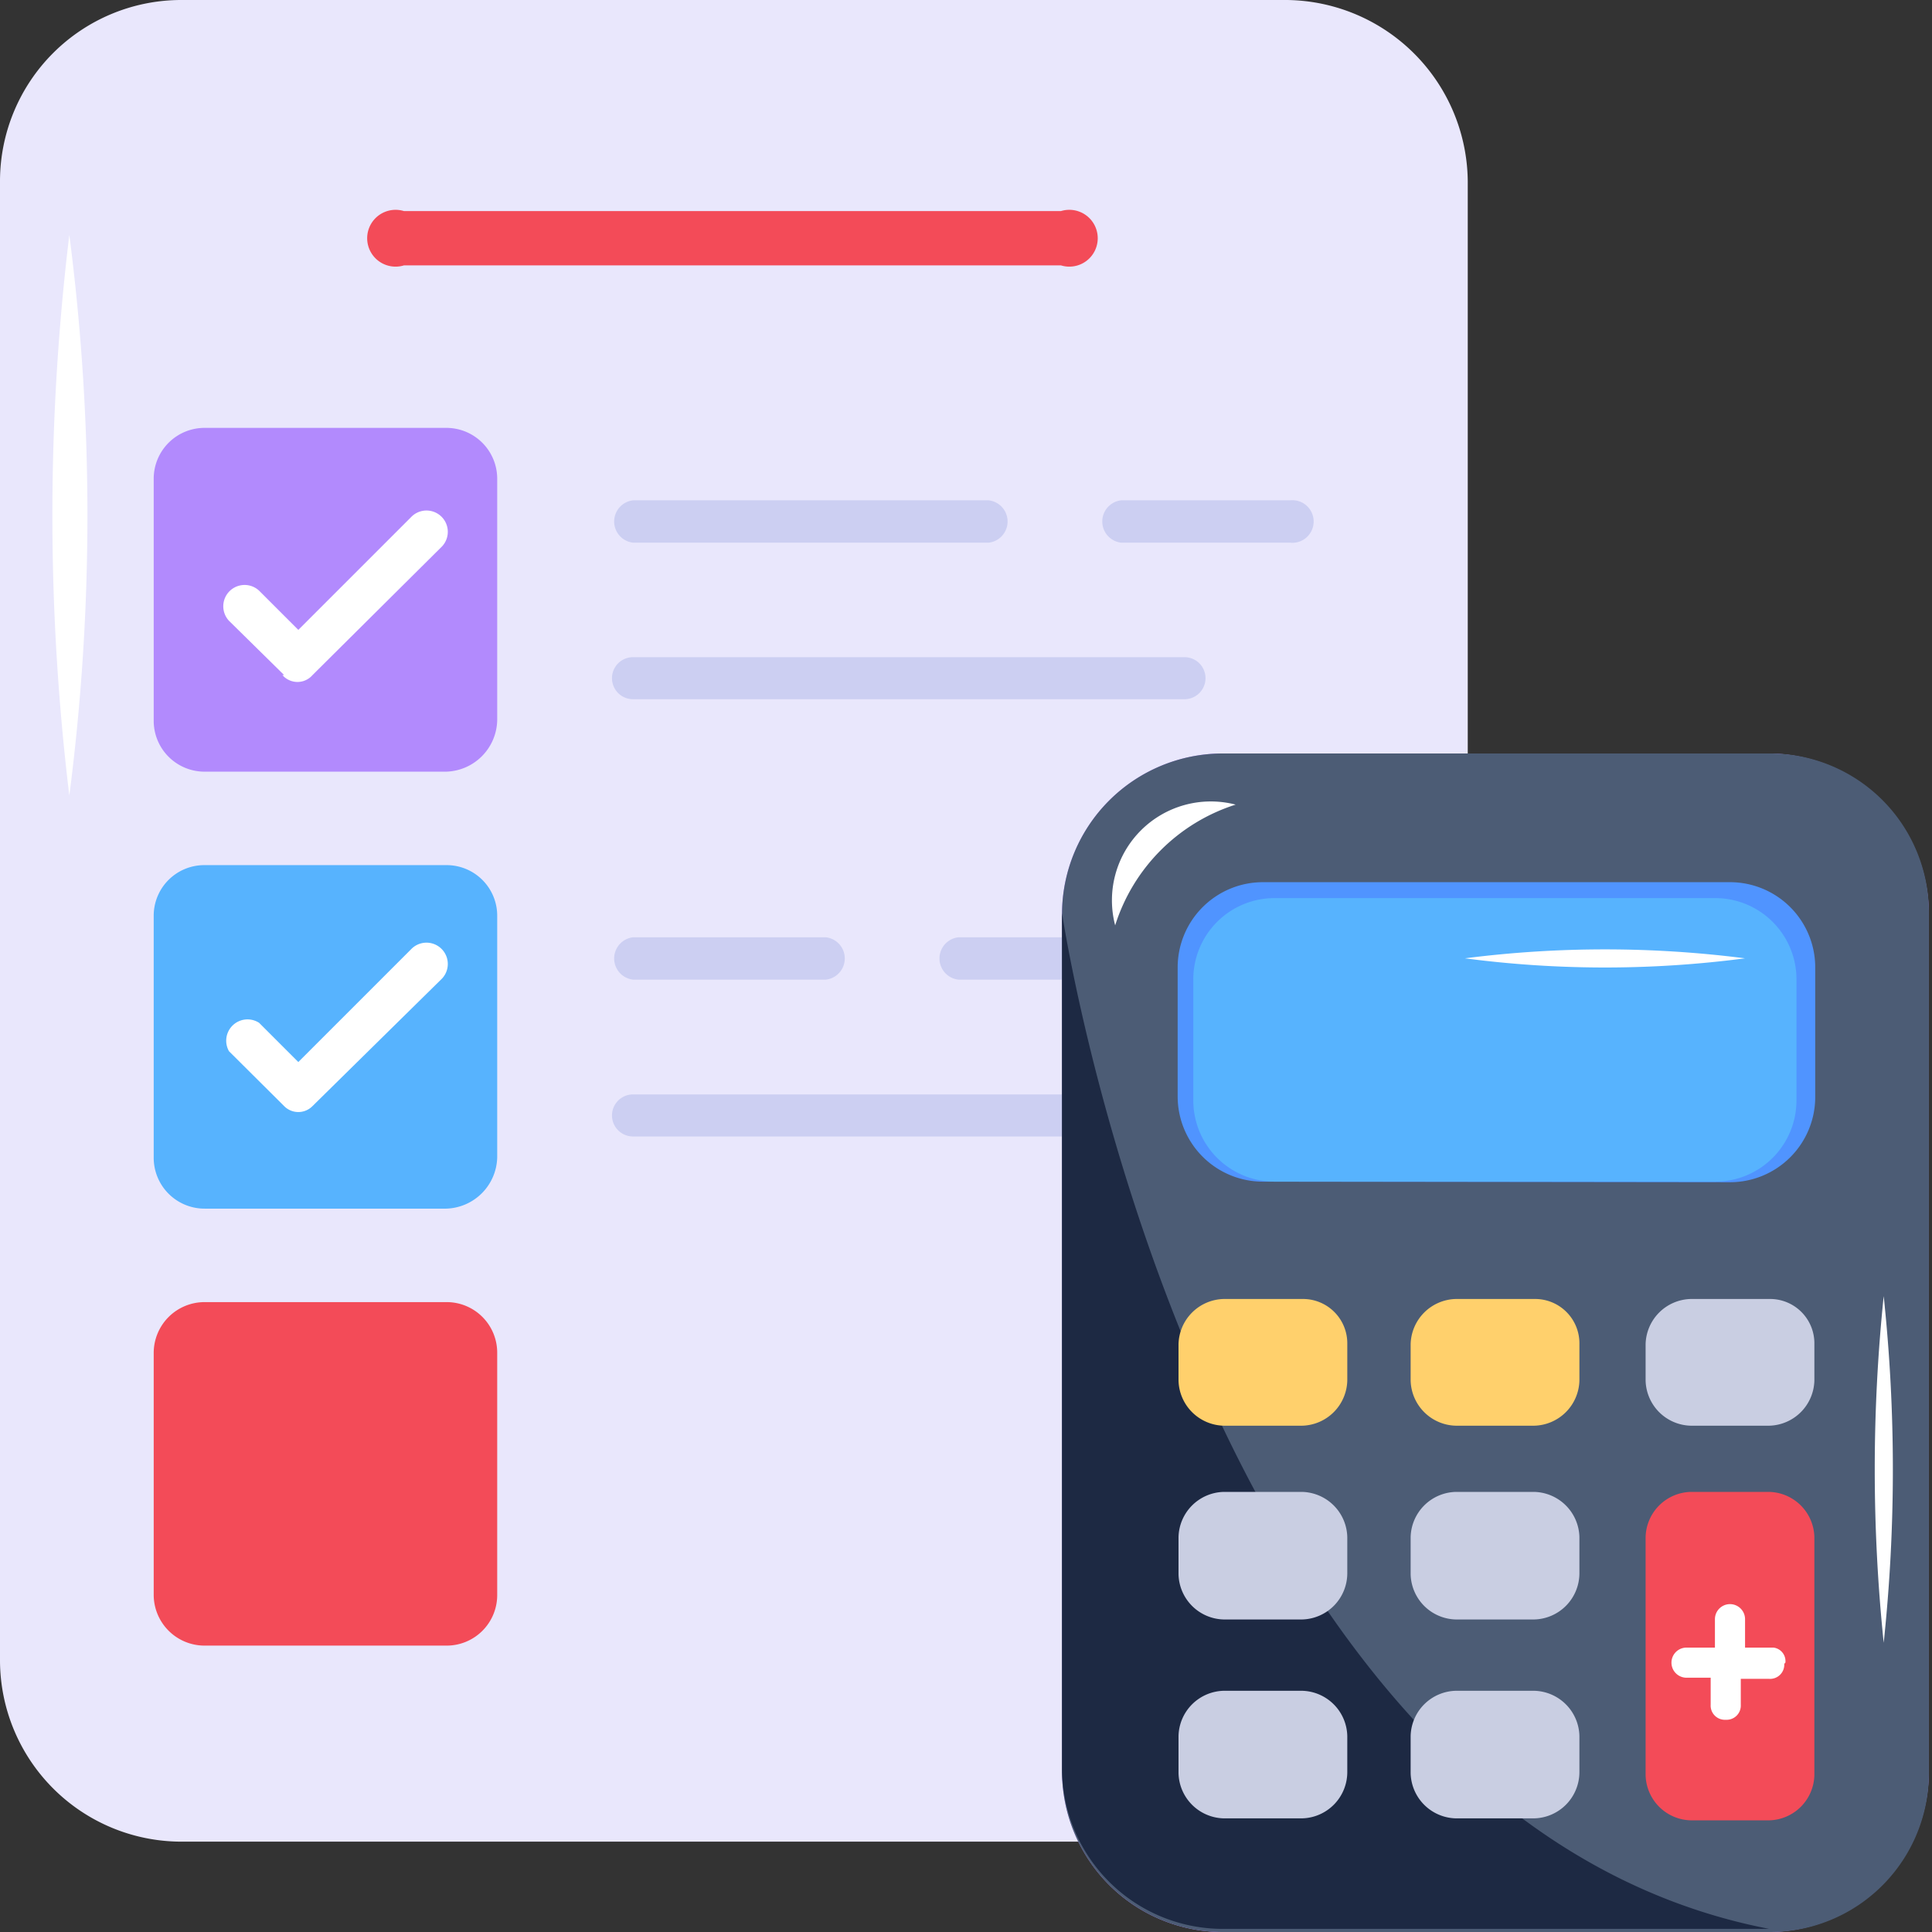 <svg id="Layer_1" data-name="Layer 1" xmlns="http://www.w3.org/2000/svg" viewBox="0 0 68 68"><rect x="0" y="0" width="68" height="68" fill="#333333" stroke="none"/><defs><style>.cls-1{fill:#e9e7fc;}.cls-2{fill:#f34b58;}.cls-3{fill:#b28afd;}.cls-4{fill:#cccff2;}.cls-5{fill:#57b3fe;}.cls-6{fill:#fff;}.cls-7{fill:#4c5c75;}.cls-8{fill:#1d2943;}.cls-9{fill:#5094ff;}.cls-10{fill:#c9cee2;}.cls-11{fill:#ffd06c;}</style></defs><g id="_46" data-name="46"><path class="cls-1" d="M45.3,0H6.37A6.38,6.38,0,0,0,0,6.37V58.45a6.39,6.39,0,0,0,6.37,6.37H45.3a6.38,6.38,0,0,0,6.36-6.37V6.37A6.44,6.44,0,0,0,45.3,0Z"/><path class="cls-2" d="M37.34,9.34H14.22a1,1,0,1,1,0-1.91H37.34a1,1,0,1,1,0,1.91Z"/><path class="cls-3" d="M15.7,27.16H7.21a1.79,1.79,0,0,1-1.8-1.81V16.87a1.79,1.79,0,0,1,1.8-1.81H15.7a1.79,1.79,0,0,1,1.8,1.81v8.48A1.85,1.85,0,0,1,15.7,27.16Z"/><path class="cls-4" d="M45.4,19.1H39.46a.75.75,0,0,1,0-1.49H45.4a.75.75,0,1,1,0,1.49Z"/><path class="cls-4" d="M34.8,19.1H22.28a.75.75,0,0,1,0-1.49H34.8a.75.75,0,0,1,0,1.49Z"/><path class="cls-4" d="M41.69,24.61H22.28a.74.74,0,1,1,0-1.48H41.69a.74.74,0,1,1,0,1.48Z"/><path class="cls-5" d="M15.7,42.54H7.21a1.79,1.79,0,0,1-1.8-1.8V32.25a1.78,1.78,0,0,1,1.8-1.8H15.7a1.78,1.78,0,0,1,1.8,1.8v8.49A1.85,1.85,0,0,1,15.7,42.54Z"/><path class="cls-4" d="M45.4,34.48H33.73a.75.75,0,0,1,0-1.49H45.4a.75.75,0,1,1,0,1.49Z"/><path class="cls-4" d="M29.07,34.48H22.28a.75.75,0,0,1,0-1.49h6.79a.75.75,0,0,1,0,1.49Z"/><path class="cls-4" d="M40.21,40H22.28a.74.74,0,0,1,0-1.48H40.21a.74.74,0,0,1,0,1.48Z"/><path class="cls-2" d="M15.7,57.92H7.21a1.79,1.79,0,0,1-1.8-1.8V47.63a1.79,1.79,0,0,1,1.8-1.8H15.7a1.78,1.78,0,0,1,1.8,1.8v8.49A1.78,1.78,0,0,1,15.7,57.92Z"/><path class="cls-6" d="M10,23.76,8.06,21.85a.75.75,0,0,1,1.06-1.06l1.38,1.38,4-4a.75.75,0,0,1,1.06,1.06L11,23.76a.7.7,0,0,1-1.06,0Z"/><path class="cls-6" d="M10,38.93,8.06,37A.75.75,0,0,1,9.12,36l1.38,1.38,4-4a.75.75,0,0,1,1.06,1.06L11,38.93A.7.7,0,0,1,10,38.93Z"/><path class="cls-6" d="M2.44,8.27A76.69,76.69,0,0,1,2.44,28,81.94,81.94,0,0,1,2.44,8.27Z"/><path class="cls-3" d="M67.89,32.14V62.38A5.66,5.66,0,0,1,62.27,68H43a5.66,5.66,0,0,1-5.62-5.62V32.14A5.66,5.66,0,0,1,43,26.52H62.27A5.66,5.66,0,0,1,67.89,32.14Z"/><path class="cls-7" d="M67.89,32.14V62.38A5.59,5.59,0,0,1,62.27,68H43a5.66,5.66,0,0,1-5.62-5.62V32.14A5.66,5.66,0,0,1,43,26.52H62.27A5.59,5.59,0,0,1,67.89,32.14Z"/><path class="cls-8" d="M62.27,67.89H43a5.66,5.66,0,0,1-5.62-5.62V32.14S42.12,64,62.27,67.89Z"/><path class="cls-9" d="M44.45,41.59a3,3,0,0,1-3-3V34.05a3,3,0,0,1,3-3H60.89a3,3,0,0,1,3,3v4.56a3,3,0,0,1-3,3Z"/><path class="cls-5" d="M44.87,41.59A2.86,2.86,0,0,1,42,38.72V34.48a2.86,2.86,0,0,1,2.86-2.87H60.36a2.86,2.86,0,0,1,2.87,2.87v4.24a2.86,2.86,0,0,1-2.87,2.87Z"/><path class="cls-6" d="M51.56,33.73a38.74,38.74,0,0,1,9.86,0A37.84,37.84,0,0,1,51.56,33.73Z"/><path class="cls-10" d="M63.86,47.31v1.28a1.63,1.63,0,0,1-1.59,1.59H59.51a1.63,1.63,0,0,1-1.59-1.59V47.31a1.63,1.63,0,0,1,1.59-1.59h2.76A1.56,1.56,0,0,1,63.86,47.31Z"/><path class="cls-11" d="M55.59,47.31v1.28A1.63,1.63,0,0,1,54,50.18H51.24a1.63,1.63,0,0,1-1.59-1.59V47.31a1.63,1.63,0,0,1,1.59-1.59H54A1.56,1.56,0,0,1,55.59,47.31Z"/><path class="cls-11" d="M47.42,47.31v1.28a1.63,1.63,0,0,1-1.59,1.59H43.07a1.63,1.63,0,0,1-1.59-1.59V47.31a1.63,1.63,0,0,1,1.59-1.59h2.76A1.56,1.56,0,0,1,47.42,47.31Z"/><path class="cls-10" d="M55.59,54.1v1.28A1.63,1.63,0,0,1,54,57H51.24a1.63,1.63,0,0,1-1.59-1.59V54.1a1.63,1.63,0,0,1,1.59-1.59H54A1.63,1.63,0,0,1,55.59,54.1Z"/><path class="cls-10" d="M47.42,54.1v1.28A1.63,1.63,0,0,1,45.83,57H43.07a1.63,1.63,0,0,1-1.59-1.59V54.1a1.63,1.63,0,0,1,1.59-1.59h2.76A1.63,1.63,0,0,1,47.42,54.1Z"/><path class="cls-2" d="M63.86,54.1v8.38a1.63,1.63,0,0,1-1.59,1.59H59.51a1.63,1.63,0,0,1-1.59-1.59V54.1a1.63,1.63,0,0,1,1.59-1.59h2.76A1.63,1.63,0,0,1,63.86,54.1Z"/><path class="cls-10" d="M55.59,61.1v1.28A1.63,1.63,0,0,1,54,64H51.24a1.63,1.63,0,0,1-1.59-1.59V61.1a1.63,1.63,0,0,1,1.59-1.59H54A1.63,1.63,0,0,1,55.59,61.1Z"/><path class="cls-10" d="M47.42,61.1v1.28A1.63,1.63,0,0,1,45.83,64H43.07a1.63,1.63,0,0,1-1.59-1.59V61.1a1.63,1.63,0,0,1,1.59-1.59h2.76A1.63,1.63,0,0,1,47.42,61.1Z"/><path class="cls-6" d="M62.8,58.56a.5.5,0,0,1-.53.53h-1V60a.5.5,0,0,1-.53.53.5.5,0,0,1-.53-.53v-.95h-.85a.53.53,0,0,1,0-1.06h1v-1a.53.53,0,0,1,1.06,0v1h1a.48.48,0,0,1,.42.53Z"/><path class="cls-6" d="M66.3,57.82a59.22,59.22,0,0,1,0-12.2A57.85,57.85,0,0,1,66.3,57.82Z"/><path class="cls-6" d="M39.25,32.57a3.48,3.48,0,0,1,4.24-4.25A6.52,6.52,0,0,0,39.25,32.57Z"/></g></svg>